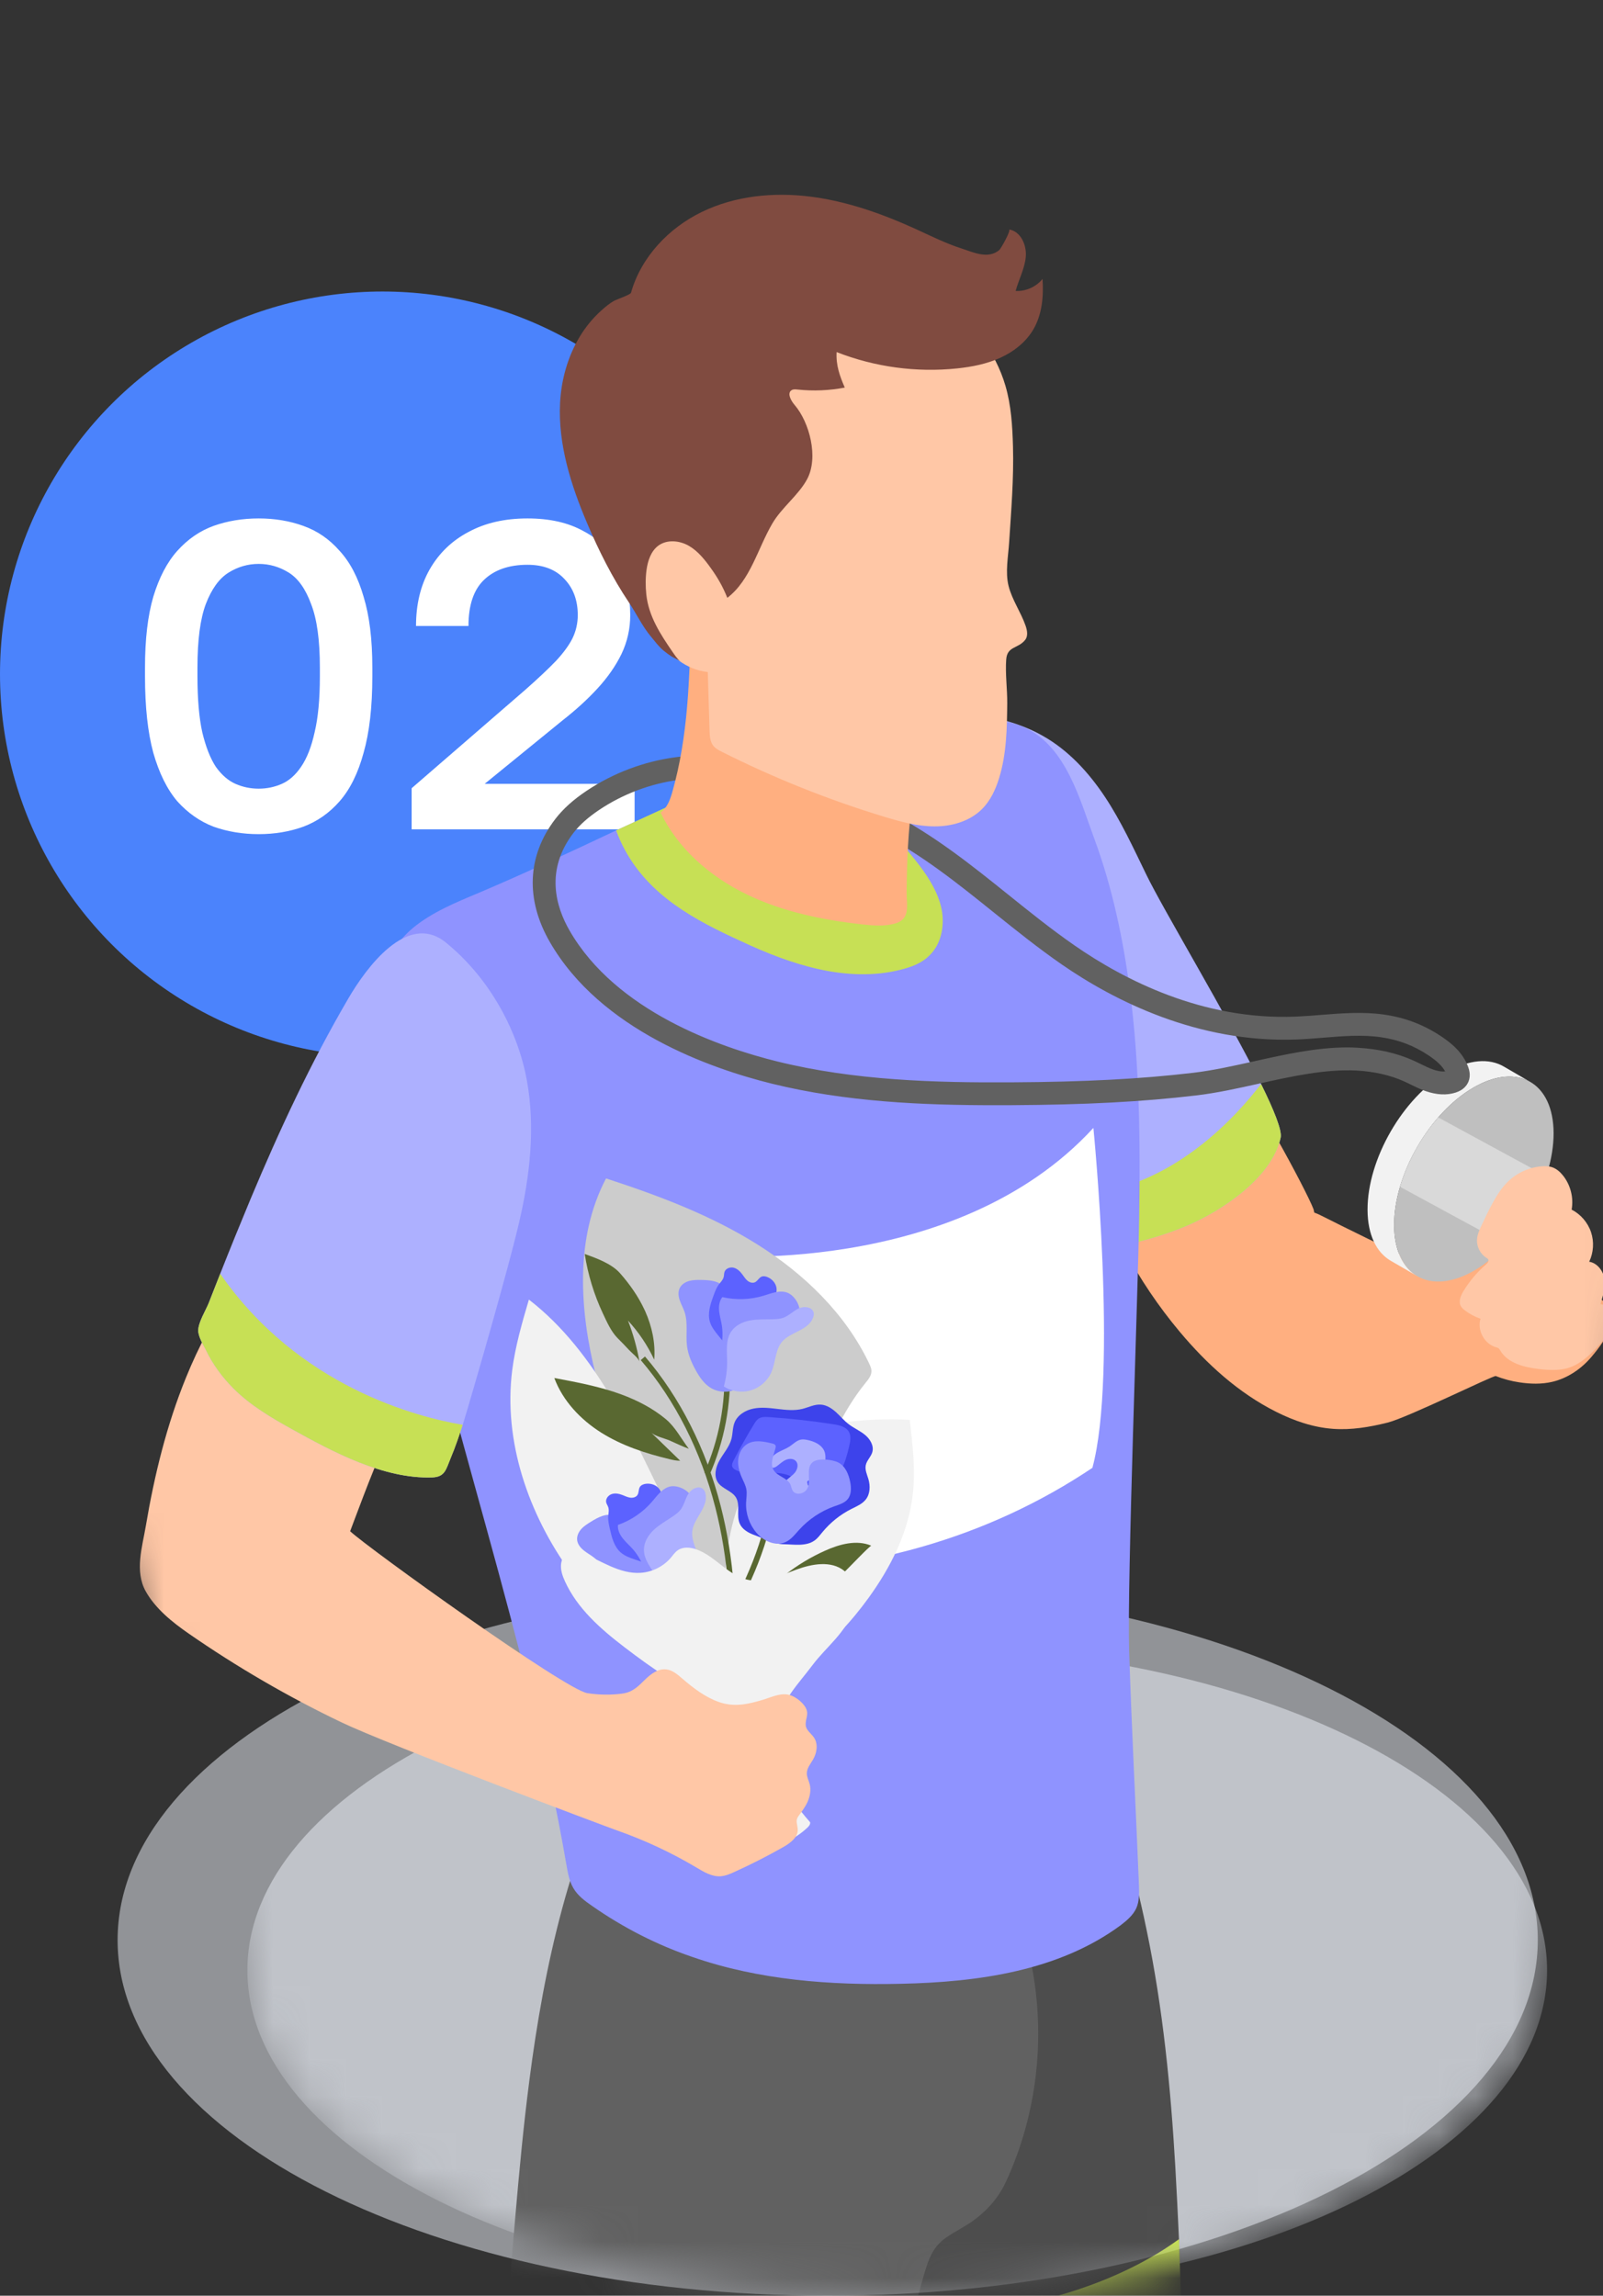 <?xml version="1.0" encoding="UTF-8"?>
<svg xmlns="http://www.w3.org/2000/svg" width="44" height="63" viewBox="0 0 44 63" fill="none">
  <rect x="0" y="0" width="44" height="63" fill="#333333" stroke="none"/>
  <g clip-path="url(#clip0_448_1983)">
    <path opacity="0.5" d="M22.719 63C33.484 63 42.21 58.631 42.21 53.242C42.21 47.853 33.484 43.484 22.719 43.484C11.954 43.484 3.228 47.853 3.228 53.242C3.228 58.631 11.954 63 22.719 63Z" fill="#F1F4FD"></path>
    <g clip-path="url(#clip1_448_1983)">
      <circle cx="10.5" cy="18.5" r="10.5" fill="#4B83FC"></circle>
      <path d="M7.1 22.891C6.66 22.891 6.248 22.823 5.864 22.687C5.488 22.543 5.156 22.311 4.868 21.991C4.588 21.663 4.368 21.219 4.208 20.659C4.056 20.099 3.98 19.399 3.98 18.559V18.319C3.98 17.543 4.056 16.895 4.208 16.375C4.368 15.847 4.588 15.427 4.868 15.115C5.156 14.795 5.488 14.567 5.864 14.431C6.248 14.295 6.66 14.227 7.1 14.227C7.54 14.227 7.948 14.295 8.324 14.431C8.708 14.567 9.04 14.795 9.32 15.115C9.608 15.427 9.828 15.847 9.98 16.375C10.14 16.895 10.22 17.543 10.22 18.319V18.559C10.22 19.399 10.14 20.099 9.98 20.659C9.828 21.219 9.608 21.663 9.32 21.991C9.04 22.311 8.708 22.543 8.324 22.687C7.948 22.823 7.54 22.891 7.1 22.891ZM7.1 21.643C7.324 21.643 7.536 21.599 7.736 21.511C7.936 21.423 8.112 21.267 8.264 21.043C8.424 20.811 8.548 20.495 8.636 20.095C8.732 19.695 8.78 19.183 8.78 18.559V18.319C8.78 17.567 8.7 16.987 8.54 16.579C8.388 16.163 8.184 15.875 7.928 15.715C7.672 15.555 7.396 15.475 7.1 15.475C6.804 15.475 6.528 15.555 6.272 15.715C6.016 15.875 5.808 16.163 5.648 16.579C5.496 16.987 5.42 17.567 5.42 18.319V18.559C5.42 19.183 5.464 19.695 5.552 20.095C5.648 20.495 5.772 20.811 5.924 21.043C6.084 21.267 6.264 21.423 6.464 21.511C6.664 21.599 6.876 21.643 7.1 21.643ZM11.299 22.759V21.631L14.431 18.919C14.775 18.615 15.051 18.355 15.259 18.139C15.467 17.915 15.619 17.707 15.715 17.515C15.811 17.315 15.859 17.103 15.859 16.879C15.859 16.471 15.735 16.139 15.487 15.883C15.247 15.627 14.911 15.499 14.479 15.499C13.967 15.499 13.567 15.639 13.279 15.919C12.999 16.191 12.859 16.611 12.859 17.179H11.419C11.419 16.587 11.543 16.071 11.791 15.631C12.047 15.183 12.403 14.839 12.859 14.599C13.315 14.351 13.855 14.227 14.479 14.227C15.087 14.227 15.599 14.343 16.015 14.575C16.439 14.799 16.759 15.111 16.975 15.511C17.191 15.911 17.299 16.367 17.299 16.879C17.299 17.255 17.219 17.611 17.059 17.947C16.899 18.275 16.679 18.591 16.399 18.895C16.127 19.191 15.807 19.483 15.439 19.771L13.303 21.511H17.419V22.759H11.299Z" fill="white"></path>
    </g>
    <mask id="mask0_448_1983" style="mask-type:alpha" maskUnits="userSpaceOnUse" x="0" y="3" width="46" height="60">
      <path d="M24.628 63C34.479 63 42.465 59.002 42.465 54.07C42.465 49.138 55.085 3.515 26.258 3.515C-17.67 3.515 6.79 49.138 6.79 54.07C6.79 59.002 14.776 63 24.628 63Z" fill="#F1F4FD"></path>
    </mask>
    <g mask="url(#mask0_448_1983)">
      <path opacity="0.5" d="M24.627 63C34.479 63 42.465 59.002 42.465 54.07C42.465 49.138 34.479 45.14 24.627 45.14C14.776 45.14 6.79 49.138 6.79 54.07C6.79 59.002 14.776 63 24.627 63Z" fill="#F1F4FD"></path>
      <path d="M30.225 31.883C30.459 31.485 30.715 31.1 30.993 30.732C31.126 30.556 31.265 30.382 31.438 30.244C31.835 29.925 32.382 29.827 32.885 29.906C33.175 29.952 33.305 29.963 33.501 29.711C33.573 29.617 33.789 29.229 33.684 29.109C34.348 29.86 35.844 32.643 36.051 33.175C36.064 33.209 36.065 33.242 36.075 33.276C36.169 33.31 36.261 33.356 36.35 33.401C36.727 33.591 38.355 34.41 38.814 34.569C38.837 34.171 38.976 33.783 39.205 33.457C39.271 33.363 39.346 33.273 39.444 33.214C39.565 33.142 39.708 33.123 39.846 33.099C40.343 33.012 40.823 32.831 41.254 32.568C41.407 32.473 41.561 32.367 41.739 32.337C41.796 32.327 41.861 32.328 41.904 32.367C41.937 32.397 41.948 32.443 41.957 32.486C42.081 33.077 41.941 33.706 42.1 34.289C42.258 34.873 42.745 35.369 43.339 35.483C43.493 35.513 43.653 35.517 43.799 35.571C44.115 35.686 44.285 36.104 44.193 36.413C44.102 36.716 43.893 36.986 43.693 37.225C43.411 37.562 43.03 37.823 42.603 37.922C42.311 37.99 42.005 37.981 41.709 37.936C41.487 37.903 41.266 37.845 41.057 37.762C40.995 37.737 38.642 38.901 38.087 39.04C37.598 39.162 37.094 39.248 36.591 39.211C36.044 39.172 35.515 38.989 35.026 38.743C33.992 38.224 33.119 37.428 32.377 36.541C31.797 35.849 31.29 35.095 30.865 34.298C30.65 33.893 30.455 33.477 30.283 33.052C30.099 32.597 29.957 32.34 30.225 31.883Z" fill="#FFAF80"></path>
      <path d="M41.447 33.459C41.206 33.764 40.781 33.828 40.419 33.969C40.085 34.099 39.782 34.31 39.543 34.579C39.408 34.732 39.282 34.913 39.087 34.975C39.051 34.986 39.011 34.992 38.977 34.977C38.923 34.953 38.905 34.886 38.894 34.828C38.819 34.429 38.772 33.998 38.948 33.633C38.993 33.539 39.053 33.451 39.132 33.384C39.217 33.312 39.321 33.266 39.427 33.228C39.759 33.111 40.132 33.059 40.393 32.825C40.531 32.701 40.625 32.538 40.739 32.393C40.956 32.116 41.46 31.915 41.647 32.348C41.779 32.652 41.64 33.214 41.447 33.459Z" fill="#FFC7A6"></path>
      <path d="M39.719 29.42C40.326 29.069 40.878 29.036 41.276 29.268L42.006 29.692C41.608 29.46 41.056 29.493 40.448 29.844C39.241 30.54 38.262 32.231 38.267 33.623C38.269 34.31 38.512 34.794 38.904 35.022L38.174 34.599C37.782 34.37 37.539 33.888 37.537 33.199C37.533 31.807 38.512 30.116 39.719 29.42Z" fill="#F2F2F2"></path>
      <path d="M40.447 29.844C39.24 30.541 38.261 32.231 38.266 33.623C38.27 35.01 39.255 35.566 40.462 34.869C41.669 34.173 42.648 32.482 42.644 31.095C42.639 29.703 41.654 29.147 40.447 29.844Z" fill="#BFBFBF"></path>
      <path d="M38.431 32.57L41.342 34.15C41.825 33.626 42.218 32.957 42.438 32.273L39.479 30.666C39.003 31.212 38.63 31.888 38.431 32.57Z" fill="#D9D9D9"></path>
      <path d="M43.174 37.492C42.888 37.621 42.558 37.606 42.246 37.57C41.84 37.523 41.389 37.413 41.18 37.063C41.166 37.039 41.153 37.014 41.131 36.999C41.112 36.985 41.088 36.979 41.066 36.973C40.745 36.885 40.539 36.506 40.638 36.189C40.481 36.136 40.334 36.057 40.203 35.956C40.162 35.924 40.122 35.889 40.098 35.845C40.027 35.719 40.092 35.562 40.166 35.438C40.332 35.163 40.541 34.914 40.784 34.705C40.828 34.666 40.88 34.605 40.846 34.555C40.835 34.538 40.818 34.529 40.801 34.519C40.632 34.414 40.528 34.21 40.542 34.01C40.552 33.875 40.61 33.749 40.667 33.626C40.77 33.407 40.873 33.187 40.992 32.975C41.103 32.776 41.229 32.583 41.393 32.424C41.637 32.188 41.963 32.038 42.301 32.008C42.407 31.998 42.518 32 42.618 32.037C42.732 32.079 42.826 32.164 42.901 32.258C43.109 32.517 43.198 32.868 43.139 33.195C43.387 33.322 43.582 33.549 43.671 33.812C43.76 34.076 43.741 34.375 43.621 34.625C43.849 34.661 44.011 34.885 44.044 35.114C44.078 35.351 43.993 35.562 43.931 35.784C44.334 35.88 44.367 36.312 44.152 36.594C43.903 36.922 43.556 37.321 43.174 37.492Z" fill="#FFC7A6"></path>
      <path d="M27.336 22.544C27.361 23.221 27.556 23.893 27.807 24.521C28.139 25.361 28.59 26.152 28.949 26.98C29.482 28.203 29.808 29.521 29.921 30.851C29.965 31.41 30.028 32.03 30.002 32.589C30.002 32.639 29.996 32.696 29.983 32.752C29.915 33.317 29.607 33.957 29.388 34.453C30.473 34.264 31.571 34.069 32.581 33.637C33.516 33.241 34.915 32.326 35.153 31.215C35.191 31.021 34.971 30.469 34.614 29.747C33.704 27.909 31.928 24.961 31.464 24C31.113 23.279 30.774 22.539 30.329 21.868C29.883 21.197 29.325 20.588 28.622 20.193C28.008 19.842 27.305 19.678 26.609 19.578C27.543 20.405 27.305 21.427 27.336 22.544Z" fill="#ADB0FF"></path>
      <path d="M29.388 34.452C30.473 34.264 31.571 34.069 32.581 33.636C33.516 33.241 34.915 32.325 35.153 31.215C35.191 31.02 34.971 30.468 34.614 29.747C33.949 30.619 32.292 32.457 29.983 32.752C29.915 33.316 29.607 33.956 29.388 34.452Z" fill="#C7E055"></path>
      <path d="M23.616 64.157C23.773 66.654 23.892 69.157 23.992 71.661C24.13 75.237 23.911 78.882 24.909 82.363C25.135 83.041 25.775 87.069 26.063 89.352C26.151 90.036 26.207 90.563 26.214 90.795C26.214 90.839 26.214 90.889 26.239 90.92C26.258 90.951 26.289 90.971 26.32 90.989C26.872 91.309 27.456 91.585 28.083 91.692C28.535 91.773 29.012 91.754 29.451 91.604C29.971 91.422 29.883 91.209 29.902 90.714C29.909 90.431 29.921 90.142 29.933 89.86C29.94 89.735 29.94 89.615 29.946 89.49C30.002 87.878 30.059 86.265 30.115 84.653C30.172 82.972 30.109 77.884 30.191 77.062C30.467 74.126 31.107 71.247 31.508 68.311C31.633 67.4 31.758 66.491 31.865 65.582C32.059 64.007 32.172 62.614 31.702 61.071C31.576 60.645 31.407 60.217 31.131 59.873C30.071 58.549 28.609 59.81 27.292 59.829C26.018 59.841 24.838 59.007 24.174 57.921C23.359 59.86 23.49 62.056 23.616 64.157Z" fill="#FFAF80"></path>
      <path d="M23.396 55.243C24.268 57.928 24.349 60.776 24.18 63.605C24.149 64.195 24.099 64.778 24.048 65.356C25.466 65.507 26.903 65.663 28.321 65.5C29.739 65.337 31.157 64.823 32.173 63.818C32.261 63.731 32.348 63.636 32.386 63.517C32.424 63.41 32.424 63.291 32.418 63.178C32.399 62.601 32.38 62.024 32.361 61.447C32.33 60.788 32.299 60.13 32.261 59.471C32.135 57.294 31.922 55.123 31.477 52.984C31.276 51.992 31.012 51.001 30.736 50.029C30.523 49.27 29.488 48.762 28.735 48.9C28.196 49.001 27.762 49.389 27.386 49.791C26.245 51.014 25.366 52.551 23.904 53.379C23.729 53.48 23.541 53.567 23.409 53.724C23.058 54.126 23.233 54.741 23.396 55.243Z" fill="#4D4D4D"></path>
      <path d="M24.049 65.356C25.467 65.507 26.904 65.663 28.322 65.5C29.74 65.337 31.157 64.823 32.174 63.818C32.262 63.731 32.349 63.636 32.387 63.517C32.425 63.41 32.425 63.291 32.419 63.178C32.4 62.601 32.381 62.024 32.362 61.447C31.195 62.3 28.661 63.63 24.182 63.605C24.149 64.195 24.099 64.778 24.049 65.356Z" fill="#C7E055"></path>
      <path d="M13.565 89.798C13.672 91.573 13.854 93.336 14.124 95.093C14.193 95.551 14.268 96.003 14.35 96.454C14.362 96.555 14.382 96.655 14.444 96.73C14.501 96.805 14.588 96.856 14.67 96.894C15.543 97.314 16.534 97.465 17.487 97.314C17.713 97.282 17.958 97.219 18.102 97.038C18.253 96.862 18.265 96.611 18.271 96.385C18.277 96.266 18.284 96.109 18.303 95.933C18.491 93.668 19.445 87.181 19.727 85.237C19.733 85.231 19.733 85.224 19.733 85.218C19.884 84.17 20.009 83.123 20.16 82.075C20.354 80.651 21.169 79.44 21.458 78.047C21.715 76.843 21.966 75.707 22.155 74.484C22.362 73.097 22.637 71.723 22.901 70.35C23.152 69.063 23.404 67.765 23.579 66.46C23.787 65.004 23.906 63.549 23.849 62.075C23.849 62.357 23.266 62.947 23.096 63.153C22.802 63.517 22.475 63.862 22.131 64.176C21.829 64.452 21.616 64.671 21.214 64.678C20.756 64.684 20.323 64.59 19.853 64.64C19.489 64.678 19.132 64.734 18.78 64.816C18.554 64.872 18.341 65.104 18.184 65.142C17.77 65.243 17.174 64.659 16.867 64.383C16.441 64.001 16.07 63.555 15.769 63.066C15.587 62.777 15.016 61.917 15.111 61.567C14.659 63.217 14.383 64.911 14.301 66.617C14.232 68.022 14.289 69.434 14.345 70.839C14.414 72.627 14.483 74.422 14.69 76.197C14.86 77.653 14.765 78.907 14.314 80.294C13.982 81.322 13.656 82.364 13.53 83.444C13.283 85.507 13.446 87.728 13.565 89.798Z" fill="#FFC7A6"></path>
      <path d="M13.584 66.617C14.826 67.451 16.118 68.216 17.524 68.718C18.929 69.227 20.454 69.459 21.922 69.207C22.374 69.126 23.541 69.019 23.842 68.643C23.898 68.58 24.049 67.921 24.256 67.037C24.607 65.487 25.102 63.241 25.423 62.225C25.655 61.497 25.931 61.428 26.527 61.064C27.004 60.769 27.387 60.361 27.612 59.872C28.007 59.019 28.27 58.109 28.402 57.175C28.665 55.292 28.384 53.316 27.53 51.61C27.492 51.528 27.442 51.446 27.354 51.422C27.292 51.409 27.229 51.428 27.166 51.453C26.783 51.61 26.476 51.88 26.112 52.068C26.062 52.093 26.012 52.118 25.955 52.137C25.416 52.356 24.87 52.589 24.305 52.758C23.816 52.902 23.302 52.927 22.793 52.889C21.2 52.783 19.657 52.074 18.54 50.939C17.799 50.186 17.316 48.962 17.147 47.934C15.647 50.751 14.938 53.925 14.53 57.093C14.205 59.603 14.06 62.137 13.803 64.653C13.741 65.312 13.672 65.964 13.584 66.617Z" fill="#616161"></path>
      <path d="M10.529 29.251C10.56 30.449 10.774 31.635 11.018 32.802C12.304 38.981 14.475 44.96 15.548 51.178C15.586 51.397 15.623 51.616 15.736 51.811C15.855 52.019 16.055 52.169 16.257 52.307C17.103 52.897 18.032 53.374 19.011 53.706C20.837 54.34 22.794 54.484 24.726 54.44C26.84 54.396 29.067 54.089 30.768 52.828C30.931 52.703 31.1 52.558 31.188 52.37C31.275 52.176 31.269 51.95 31.263 51.736C31.175 49.59 31.062 47.439 30.993 45.287C30.936 43.367 31.238 35.431 31.269 33.398C31.3 31.322 31.282 29.233 31.012 27.169C30.83 25.776 30.535 24.37 30.046 23.041C29.65 21.974 29.274 20.506 28.151 19.979C27.63 19.729 27.035 19.729 26.457 19.729C25.197 19.735 24.174 19.854 22.976 20.249C22.473 20.419 21.978 20.595 21.489 20.789C20.861 21.027 20.241 21.284 19.625 21.554C18.716 21.956 17.812 22.376 16.909 22.79C15.661 23.38 14.412 23.963 13.139 24.503C12.511 24.766 11.865 25.03 11.338 25.462C10.504 26.165 10.516 26.924 10.535 27.916C10.548 28.36 10.517 28.805 10.529 29.251Z" fill="#8F93FF"></path>
      <path d="M19.401 34.453C19.401 34.453 26.205 35.099 30.012 30.953C30.012 30.953 30.685 37.697 29.985 40.281C27.109 42.209 23.645 43.198 20.011 43.129L19.35 43.116C20.05 40.533 19.401 34.453 19.401 34.453Z" fill="white"></path>
      <path d="M16.91 22.789C16.978 22.965 17.053 23.141 17.142 23.304C17.826 24.584 19.068 25.249 20.348 25.832C21.032 26.153 21.741 26.434 22.481 26.598C23.215 26.761 23.993 26.798 24.727 26.61C25.009 26.541 25.298 26.434 25.504 26.227C25.837 25.914 25.931 25.411 25.849 24.966C25.761 24.521 25.517 24.12 25.241 23.755C24.965 23.392 24.658 23.059 24.407 22.677L24.005 22.438C23.967 22.224 23.767 22.081 23.585 21.961C22.92 21.529 22.218 21.108 21.489 20.788C20.862 21.026 20.241 21.284 19.626 21.553C18.716 21.954 17.813 22.375 16.91 22.789Z" fill="#C7E055"></path>
      <path d="M27.318 30.33C27.468 30.33 27.617 30.329 27.766 30.329C29.8 30.318 31.361 30.236 32.828 30.062C33.401 29.995 33.99 29.864 34.56 29.737C35.455 29.537 36.385 29.335 37.23 29.378C37.72 29.405 38.159 29.505 38.536 29.674C38.599 29.702 38.661 29.732 38.722 29.763C38.858 29.829 38.993 29.895 39.135 29.944C39.437 30.048 39.712 30.061 39.955 29.983C40.174 29.913 40.268 29.78 40.308 29.681C40.378 29.507 40.321 29.345 40.303 29.291C40.158 28.878 39.817 28.613 39.572 28.449C39.092 28.126 38.578 27.928 37.999 27.844C37.413 27.759 36.83 27.807 36.267 27.851C36.029 27.871 35.792 27.889 35.555 27.899C33.013 28 30.856 26.89 29.493 25.944C28.869 25.511 28.266 25.027 27.683 24.558C26.685 23.757 25.654 22.928 24.467 22.315C23.596 21.864 22.652 21.405 21.649 21.099C20.541 20.761 19.494 20.652 18.538 20.781C17.672 20.897 16.83 21.215 16.104 21.7C15.736 21.945 15.454 22.2 15.242 22.476C14.47 23.484 14.418 24.684 15.094 25.854C16.487 28.27 19.508 29.324 21.183 29.738C23.221 30.241 25.325 30.33 27.318 30.33ZM36.977 28.744C36.132 28.744 35.265 28.937 34.423 29.125C33.869 29.248 33.295 29.376 32.754 29.44C31.312 29.61 29.773 29.691 27.762 29.702C25.678 29.714 23.458 29.654 21.334 29.129C19.754 28.739 16.914 27.755 15.636 25.541C15.253 24.879 14.961 23.875 15.74 22.858C15.909 22.638 16.142 22.43 16.452 22.222C17.099 21.79 17.849 21.507 18.62 21.403C19.487 21.286 20.444 21.387 21.464 21.7C22.419 21.992 23.332 22.437 24.177 22.873C25.308 23.458 26.27 24.23 27.289 25.049C27.88 25.524 28.492 26.015 29.134 26.46C30.576 27.46 32.875 28.625 35.578 28.527C35.824 28.518 36.07 28.498 36.316 28.478C36.87 28.432 37.394 28.39 37.909 28.465C38.398 28.536 38.816 28.697 39.223 28.97C39.444 29.118 39.588 29.258 39.667 29.402C39.55 29.414 39.431 29.383 39.342 29.352C39.224 29.311 39.111 29.255 38.998 29.2C38.93 29.166 38.862 29.133 38.792 29.102C38.345 28.901 37.831 28.784 37.264 28.753C37.169 28.746 37.074 28.744 36.977 28.744Z" fill="#616161"></path>
      <path d="M24.898 24.86C24.896 25.081 24.845 25.266 24.563 25.345C24.271 25.426 23.962 25.4 23.661 25.367C22.566 25.244 21.469 25.019 20.479 24.536C19.489 24.053 18.607 23.291 18.132 22.297C18.315 22.171 18.395 21.943 18.456 21.728C18.891 20.203 18.929 18.598 18.964 17.013C19.572 18.201 20.838 18.887 22.064 19.415C22.506 19.605 22.961 19.785 23.44 19.835C23.887 19.881 24.344 19.817 24.788 19.901C25.309 20 25.445 20.217 25.3 20.73C25.074 21.537 24.971 22.373 24.924 23.208C24.899 23.628 24.89 24.049 24.885 24.469C24.884 24.603 24.898 24.737 24.898 24.86Z" fill="#FFAF80"></path>
      <path d="M19.428 18.443C18.828 18.376 18.367 17.99 18.068 17.487C17.767 16.981 17.426 16.52 17.171 15.981C16.587 14.746 16.242 13.398 16.168 12.034C16.094 10.655 16.334 9.175 17.26 8.15C17.632 7.738 18.099 7.42 18.596 7.173C19.766 6.592 21.118 6.4 22.409 6.596C23.7 6.792 24.926 7.368 25.927 8.207C26.68 8.838 27.322 9.642 27.598 10.587C27.756 11.126 27.789 11.692 27.805 12.253C27.829 13.132 27.756 14.011 27.699 14.888C27.674 15.273 27.59 15.702 27.683 16.077C27.778 16.459 28.021 16.798 28.15 17.169C28.195 17.298 28.224 17.454 28.139 17.561C27.943 17.807 27.646 17.727 27.619 18.098C27.59 18.482 27.65 18.909 27.647 19.299C27.641 19.988 27.628 20.688 27.426 21.347C27.33 21.662 27.187 21.972 26.954 22.204C26.619 22.538 26.128 22.679 25.656 22.678C25.183 22.678 24.72 22.551 24.268 22.413C22.737 21.948 21.246 21.351 19.817 20.633C19.731 20.59 19.644 20.545 19.583 20.471C19.489 20.355 19.481 20.196 19.476 20.047C19.461 19.512 19.445 18.977 19.428 18.443Z" fill="#FFC7A6"></path>
      <path d="M25.136 6.285C25.552 6.475 25.962 6.681 26.398 6.821C26.721 6.925 27.115 7.118 27.426 6.865C27.474 6.825 27.764 6.308 27.695 6.297C28.017 6.346 28.186 6.728 28.156 7.051C28.126 7.375 27.963 7.67 27.878 7.984C28.157 7.999 28.44 7.873 28.616 7.655C28.648 8.128 28.605 8.624 28.367 9.035C28.163 9.387 27.827 9.651 27.456 9.819C27.086 9.988 26.68 10.067 26.275 10.11C25.157 10.228 24.011 10.073 22.964 9.662C22.943 10.021 23.048 10.315 23.188 10.636C22.762 10.718 22.322 10.736 21.89 10.69C21.837 10.684 21.78 10.678 21.734 10.704C21.596 10.781 21.704 10.988 21.807 11.108C22.222 11.589 22.473 12.553 22.155 13.148C21.921 13.587 21.458 13.924 21.199 14.367C20.794 15.06 20.601 15.918 19.964 16.406C19.844 16.108 19.71 15.87 19.52 15.603C19.349 15.364 19.162 15.125 18.907 14.978C18.652 14.832 18.311 14.799 18.073 14.972C17.867 15.123 17.781 15.389 17.746 15.641C17.716 15.864 17.717 16.089 17.74 16.312C17.803 16.914 18.131 17.41 18.465 17.897C18.527 17.987 18.59 18.077 18.671 18.15C18.61 18.097 18.508 18.064 18.439 18.019C18.36 17.968 18.284 17.913 18.211 17.852C18.073 17.736 17.98 17.604 17.867 17.469C17.627 17.183 17.47 16.841 17.263 16.533C16.806 15.851 16.436 15.114 16.116 14.359C15.671 13.312 15.316 12.195 15.373 11.059C15.405 10.425 15.582 9.79 15.91 9.244C16.072 8.975 16.271 8.731 16.505 8.521C16.618 8.42 16.725 8.33 16.856 8.255C16.921 8.218 17.304 8.089 17.32 8.034C17.595 7.058 18.354 6.256 19.267 5.815C20.18 5.373 21.231 5.269 22.237 5.395C23.246 5.521 24.213 5.865 25.136 6.285Z" fill="#804B40"></path>
      <path d="M22.333 40.546C22.745 39.647 23.131 38.719 23.756 37.952C23.834 37.856 23.92 37.752 23.92 37.628C23.92 37.555 23.889 37.485 23.857 37.418C23.208 36.053 22.074 34.958 20.791 34.152C19.508 33.346 18.076 32.809 16.635 32.339C15.773 33.977 15.907 35.963 16.359 37.759C16.795 39.492 17.508 41.157 18.46 42.671C19.032 43.581 19.632 44.435 19.962 45.467C20.026 45.217 20.029 44.94 20.13 44.699C20.266 44.375 20.496 44.071 20.672 43.766C21.057 43.096 21.422 42.416 21.766 41.725C21.963 41.335 22.151 40.942 22.333 40.546Z" fill="#CCCCCC"></path>
      <path d="M24.971 38.965C25.052 39.657 25.133 40.355 25.05 41.046C24.926 42.066 24.445 43.015 23.842 43.848C23.377 44.491 22.832 45.082 22.193 45.555C21.53 46.046 20.774 46.403 20.107 46.889C20.024 45.602 19.824 44.314 19.916 43.027C19.991 41.993 20.275 40.933 20.908 40.095C21.101 39.841 21.312 39.515 21.607 39.37C22.036 39.158 22.599 39.106 23.068 39.043C23.697 38.958 24.336 38.932 24.971 38.965Z" fill="#F2F2F2"></path>
      <path d="M18.395 41.512C17.871 40.455 17.387 39.375 16.785 38.36C16.183 37.344 15.453 36.386 14.517 35.664C14.331 36.3 14.144 36.939 14.06 37.597C13.812 39.548 14.502 41.541 15.654 43.14C16.805 44.74 18.39 45.984 20.059 47.038C19.934 46.959 20.207 45.994 20.245 45.861C20.293 45.697 20.399 45.52 20.427 45.355C20.456 45.186 20.368 45.087 20.28 44.941C19.847 44.227 19.434 43.502 19.041 42.766C18.82 42.352 18.604 41.934 18.395 41.512Z" fill="#F2F2F2"></path>
      <path d="M19.787 47.825C20.029 47.186 20.104 46.503 20.145 45.918C20.261 44.266 20.139 42.722 19.782 41.329C19.38 39.761 18.662 38.342 17.704 37.226L17.588 37.325C18.53 38.423 19.238 39.82 19.634 41.366C19.987 42.743 20.108 44.271 19.993 45.907C19.952 46.481 19.879 47.15 19.644 47.77L19.787 47.825Z" fill="#596831"></path>
      <path d="M17.711 35.987C17.702 35.969 17.694 35.95 17.685 35.932C17.516 35.571 17.284 35.242 17.02 34.942C16.789 34.679 16.376 34.53 16.05 34.412C16.137 34.977 16.306 35.529 16.549 36.046C16.657 36.275 16.77 36.534 16.945 36.714C17.053 36.824 17.162 36.932 17.266 37.047C17.33 37.117 17.537 37.28 17.553 37.371C17.485 36.986 17.379 36.606 17.237 36.24C17.531 36.558 17.775 36.922 17.957 37.313C17.995 36.861 17.896 36.403 17.711 35.987Z" fill="#596831"></path>
      <path d="M17.063 38.27C16.467 38.05 15.84 37.933 15.215 37.816C15.449 38.445 15.937 38.96 16.507 39.318C17.077 39.675 17.727 39.888 18.381 40.044C18.476 40.067 18.572 40.088 18.67 40.086C18.403 39.827 18.136 39.568 17.87 39.31C17.977 39.413 18.24 39.471 18.378 39.53C18.553 39.607 18.727 39.693 18.907 39.758C18.701 39.49 18.541 39.167 18.279 38.948C17.921 38.649 17.498 38.431 17.063 38.27Z" fill="#596831"></path>
      <path d="M23.917 42.418C23.511 42.247 23.043 42.376 22.642 42.557C21.863 42.906 21.172 43.446 20.646 44.116C20.985 43.955 21.34 43.831 21.706 43.746C21.26 43.952 20.796 44.297 20.544 44.725C21.186 44.586 21.801 44.17 22.333 43.801C22.622 43.6 22.899 43.384 23.164 43.153C23.239 43.088 23.885 42.405 23.917 42.418Z" fill="#596831"></path>
      <path d="M19.475 40.477C19.883 39.553 20.076 38.53 20.032 37.52L19.879 37.526C19.922 38.513 19.734 39.512 19.335 40.415L19.475 40.477Z" fill="#596831"></path>
      <path d="M20.172 44.216C20.831 43.093 21.253 41.815 21.39 40.522L21.237 40.505C21.102 41.778 20.688 43.035 20.039 44.139L20.172 44.216Z" fill="#596831"></path>
      <path d="M22.364 42.271C22.448 42.209 22.51 42.124 22.576 42.044C22.792 41.782 23.062 41.565 23.365 41.412C23.509 41.339 23.666 41.276 23.765 41.149C23.886 40.994 23.891 40.775 23.835 40.586C23.798 40.462 23.737 40.335 23.764 40.208C23.791 40.076 23.908 39.979 23.944 39.849C23.993 39.676 23.885 39.494 23.746 39.379C23.607 39.264 23.437 39.192 23.294 39.083C23.168 38.986 23.066 38.862 22.949 38.755C22.831 38.649 22.689 38.556 22.53 38.546C22.355 38.534 22.192 38.622 22.023 38.664C21.805 38.717 21.576 38.693 21.353 38.666C21.13 38.64 20.903 38.611 20.683 38.655C20.463 38.698 20.247 38.829 20.163 39.036C20.105 39.18 20.116 39.342 20.076 39.492C20.019 39.703 19.866 39.873 19.757 40.063C19.647 40.252 19.583 40.502 19.707 40.684C19.828 40.861 20.086 40.909 20.199 41.092C20.328 41.304 20.205 41.592 20.307 41.818C20.379 41.976 20.546 42.068 20.71 42.127C20.98 42.224 21.23 42.376 21.518 42.378C21.794 42.382 22.125 42.445 22.364 42.271Z" fill="#3D43EB"></path>
      <path d="M23.307 39.695C23.339 39.561 23.369 39.413 23.301 39.293C23.221 39.151 23.037 39.11 22.875 39.085C22.288 38.994 21.696 38.928 21.103 38.888C21.011 38.882 20.912 38.878 20.833 38.925C20.771 38.963 20.732 39.025 20.694 39.087C20.495 39.412 20.308 39.745 20.134 40.084C20.108 40.135 20.081 40.194 20.1 40.248C20.116 40.297 20.165 40.327 20.213 40.349C20.708 40.572 21.364 40.249 21.799 40.574C21.872 40.628 21.936 40.699 22.023 40.721C22.2 40.767 22.674 40.692 22.843 40.597C23.132 40.434 23.236 39.988 23.307 39.695Z" fill="#5C62FF"></path>
      <path d="M22.616 39.798C22.533 39.637 22.347 39.556 22.17 39.518C22.11 39.505 22.046 39.495 21.985 39.506C21.865 39.529 21.776 39.627 21.674 39.694C21.575 39.76 21.461 39.798 21.357 39.856C21.253 39.914 21.155 40.001 21.129 40.117C21.115 40.18 21.136 40.261 21.199 40.277C21.241 40.287 21.284 40.264 21.319 40.239C21.401 40.18 21.474 40.106 21.567 40.064C21.659 40.022 21.782 40.022 21.848 40.098C21.927 40.187 21.888 40.331 21.812 40.42C21.735 40.51 21.628 40.57 21.549 40.658C21.457 40.762 21.411 40.898 21.371 41.031C21.359 41.071 21.347 41.113 21.348 41.155C21.352 41.259 21.435 41.345 21.529 41.39C21.759 41.503 22.063 41.406 22.205 41.193C22.273 41.091 22.305 40.949 22.237 40.847C22.019 40.518 22.285 40.695 22.463 40.532C22.625 40.384 22.715 39.99 22.616 39.798Z" fill="#ADB0FF"></path>
      <path d="M23.011 40.135C23.201 40.233 23.293 40.452 23.335 40.661C23.368 40.824 23.374 41.01 23.269 41.14C23.18 41.249 23.034 41.29 22.901 41.337C22.533 41.468 22.199 41.691 21.937 41.98C21.822 42.107 21.714 42.252 21.557 42.321C21.286 42.441 20.959 42.29 20.765 42.065C20.57 41.838 20.466 41.536 20.479 41.239C20.484 41.119 20.507 40.998 20.488 40.88C20.468 40.759 20.406 40.65 20.357 40.537C20.289 40.383 20.247 40.213 20.264 40.046C20.282 39.878 20.367 39.713 20.513 39.626C20.714 39.505 20.969 39.557 21.197 39.613C21.232 39.621 21.27 39.633 21.286 39.665C21.298 39.689 21.292 39.717 21.286 39.742C21.234 39.944 21.128 40.167 21.236 40.345C21.343 40.52 21.613 40.553 21.697 40.741C21.722 40.797 21.727 40.862 21.761 40.914C21.843 41.037 22.052 41.001 22.139 40.882C22.299 40.665 22.095 40.302 22.304 40.128C22.457 40 22.856 40.055 23.011 40.135Z" fill="#8F93FF"></path>
      <path d="M19.886 35.34C19.754 35.149 19.483 35.128 19.251 35.125C19.138 35.123 19.024 35.123 18.916 35.153C18.808 35.183 18.704 35.249 18.656 35.35C18.606 35.455 18.621 35.58 18.66 35.69C18.698 35.799 18.757 35.902 18.793 36.012C18.89 36.31 18.817 36.634 18.858 36.945C18.889 37.182 18.986 37.405 19.103 37.614C19.204 37.796 19.327 37.975 19.505 38.085C19.719 38.217 20.002 38.228 20.226 38.115C20.261 38.097 20.296 38.074 20.311 38.038C20.325 37.999 20.313 37.956 20.299 37.918C20.197 37.632 20.035 37.371 19.93 37.087C19.825 36.803 19.78 36.475 19.916 36.204C19.984 36.07 20.114 35.922 20.075 35.763C20.047 35.646 19.955 35.44 19.886 35.34Z" fill="#8F93FF"></path>
      <path d="M21.313 35.339C21.292 35.213 21.197 35.106 21.081 35.053C21.023 35.026 20.955 35.011 20.898 35.037C20.827 35.07 20.793 35.157 20.721 35.189C20.654 35.22 20.572 35.192 20.516 35.145C20.459 35.097 20.421 35.032 20.376 34.973C20.316 34.891 20.238 34.815 20.139 34.789C20.041 34.765 19.92 34.808 19.887 34.904C19.872 34.947 19.876 34.995 19.865 35.039C19.846 35.123 19.778 35.187 19.727 35.256C19.661 35.347 19.621 35.456 19.583 35.561C19.499 35.792 19.415 36.042 19.486 36.277C19.53 36.419 19.626 36.539 19.72 36.655C19.839 36.801 19.958 36.948 20.077 37.094C20.152 36.903 20.201 36.702 20.285 36.514C20.369 36.327 20.495 36.149 20.68 36.058C20.784 36.007 20.9 35.986 21.005 35.936C21.18 35.852 21.346 35.533 21.313 35.339Z" fill="#5C62FF"></path>
      <path d="M21.621 35.478C21.411 35.392 21.177 35.491 20.961 35.557C20.595 35.668 20.2 35.682 19.827 35.596C19.742 35.703 19.725 35.85 19.74 35.985C19.754 36.121 19.796 36.253 19.816 36.388C19.888 36.87 19.681 37.362 19.761 37.843C19.773 37.916 19.792 37.99 19.837 38.049C19.882 38.108 19.957 38.15 20.03 38.137C20.011 37.929 20.045 37.717 20.126 37.524C20.333 37.036 20.82 36.724 21.315 36.531C21.526 36.448 21.85 36.33 21.933 36.091C22.009 35.873 21.823 35.562 21.621 35.478Z" fill="#8F93FF"></path>
      <path d="M21.469 36.818C21.276 37.046 21.293 37.382 21.174 37.655C21.072 37.892 20.861 38.079 20.613 38.153C20.366 38.228 20.085 38.188 19.868 38.047C19.93 37.827 19.96 37.597 19.959 37.369C19.956 37.086 19.912 36.778 20.069 36.543C20.182 36.372 20.383 36.276 20.585 36.237C20.787 36.199 20.994 36.209 21.2 36.204C21.314 36.202 21.431 36.195 21.536 36.149C21.728 36.064 21.872 35.864 22.1 35.87C22.265 35.874 22.377 35.976 22.325 36.139C22.206 36.51 21.697 36.548 21.469 36.818Z" fill="#ADB0FF"></path>
      <path d="M19.965 46.093L20.109 46.042C19.908 45.472 19.608 44.948 19.219 44.484C19.106 44.349 18.984 44.218 18.866 44.092C18.663 43.875 18.454 43.651 18.288 43.403L18.16 43.488C18.333 43.746 18.547 43.975 18.754 44.196C18.87 44.321 18.991 44.45 19.102 44.583C19.48 45.031 19.77 45.54 19.965 46.093Z" fill="#596831"></path>
      <path d="M16.874 41.6C16.659 41.51 16.42 41.636 16.223 41.758C16.128 41.818 16.03 41.877 15.955 41.961C15.88 42.044 15.829 42.155 15.842 42.266C15.856 42.381 15.937 42.479 16.028 42.551C16.119 42.624 16.223 42.679 16.314 42.752C16.556 42.952 16.67 43.265 16.871 43.505C17.024 43.689 17.227 43.826 17.437 43.939C17.621 44.039 17.821 44.125 18.03 44.123C18.282 44.12 18.526 43.979 18.654 43.763C18.674 43.729 18.692 43.691 18.685 43.652C18.677 43.612 18.643 43.583 18.61 43.557C18.371 43.37 18.094 43.236 17.852 43.053C17.61 42.869 17.396 42.615 17.366 42.314C17.35 42.165 17.381 41.971 17.262 41.856C17.175 41.773 16.987 41.648 16.874 41.6Z" fill="#8F93FF"></path>
      <path d="M18.077 40.837C17.991 40.742 17.853 40.703 17.727 40.719C17.664 40.728 17.599 40.752 17.565 40.804C17.523 40.87 17.54 40.961 17.497 41.027C17.457 41.089 17.373 41.109 17.3 41.1C17.227 41.09 17.159 41.056 17.09 41.029C16.995 40.992 16.889 40.969 16.792 41.001C16.695 41.033 16.616 41.134 16.64 41.233C16.651 41.277 16.68 41.315 16.695 41.359C16.724 41.441 16.7 41.53 16.695 41.616C16.688 41.729 16.713 41.841 16.738 41.95C16.792 42.19 16.856 42.447 17.042 42.607C17.155 42.704 17.301 42.754 17.443 42.802C17.622 42.862 17.801 42.922 17.98 42.982C17.941 42.781 17.874 42.585 17.844 42.382C17.813 42.178 17.824 41.96 17.93 41.785C17.99 41.687 18.078 41.607 18.139 41.509C18.241 41.342 18.209 40.983 18.077 40.837Z" fill="#5C62FF"></path>
      <path d="M18.411 40.79C18.188 40.83 18.044 41.038 17.897 41.21C17.649 41.499 17.322 41.722 16.962 41.848C16.948 41.983 17.013 42.117 17.099 42.223C17.184 42.33 17.289 42.419 17.379 42.522C17.699 42.891 17.79 43.418 18.115 43.782C18.165 43.837 18.221 43.889 18.291 43.915C18.361 43.941 18.446 43.936 18.501 43.886C18.374 43.72 18.288 43.523 18.253 43.316C18.164 42.794 18.407 42.27 18.72 41.842C18.853 41.658 19.063 41.386 19.003 41.14C18.951 40.916 18.627 40.752 18.411 40.79Z" fill="#8F93FF"></path>
      <path d="M19.004 42.004C18.964 42.299 19.159 42.573 19.207 42.868C19.247 43.123 19.17 43.394 19.002 43.589C18.833 43.784 18.575 43.899 18.316 43.897C18.249 43.678 18.151 43.467 18.027 43.275C17.873 43.038 17.67 42.8 17.675 42.518C17.679 42.313 17.796 42.125 17.945 41.984C18.095 41.844 18.276 41.741 18.446 41.628C18.541 41.565 18.637 41.496 18.701 41.401C18.818 41.228 18.831 40.982 19.026 40.865C19.168 40.781 19.317 40.808 19.36 40.972C19.46 41.35 19.051 41.654 19.004 42.004Z" fill="#ADB0FF"></path>
      <path d="M23.423 44.175C23.541 43.806 23.476 43.352 23.173 43.108C22.814 42.819 22.285 42.916 21.853 43.076C21.422 43.237 20.97 43.452 20.52 43.352C19.98 43.231 19.626 42.695 19.104 42.515C18.941 42.46 18.749 42.444 18.607 42.541C18.53 42.593 18.476 42.673 18.416 42.745C18.211 42.987 17.904 43.141 17.587 43.162C17.01 43.201 16.498 42.83 15.963 42.608C15.892 42.579 15.817 42.551 15.74 42.555C15.566 42.561 15.43 42.726 15.403 42.897C15.377 43.069 15.436 43.241 15.508 43.398C15.848 44.143 16.488 44.705 17.14 45.203C17.526 45.499 17.922 45.786 18.332 46.048C18.639 46.244 18.884 46.486 18.811 46.889C18.759 47.181 18.589 47.438 18.395 47.661C17.989 48.133 17.471 48.494 17.015 48.919C16.991 48.941 16.967 48.965 16.963 48.996C16.958 49.041 16.995 49.079 17.03 49.109C17.762 49.73 18.539 50.338 19.456 50.623C20.373 50.909 21.466 50.813 22.162 50.155C22.204 50.115 22.247 50.064 22.237 50.007C21.866 49.587 21.525 49.122 21.366 48.585C21.243 48.17 21.234 47.725 21.328 47.303C21.48 46.629 21.902 46.227 22.298 45.7C22.682 45.188 23.218 44.812 23.423 44.175Z" fill="#F2F2F2"></path>
      <path d="M6.415 35.381C6.325 35.51 6.462 35.844 6.597 35.904C6.774 35.982 6.978 35.815 7.12 35.734C7.943 35.262 8.98 35.116 9.857 35.48C10.217 35.63 10.552 35.87 10.754 36.205C10.935 36.506 10.999 36.862 11.046 37.21C11.182 38.224 10.916 38.928 10.489 39.805C10.233 40.333 9.685 41.83 9.611 42.021C10.117 42.493 15.523 46.376 16.123 46.465C16.442 46.512 16.751 46.519 17.07 46.478C17.36 46.441 17.507 46.289 17.713 46.086C17.869 45.933 18.067 45.788 18.284 45.812C18.455 45.83 18.597 45.951 18.727 46.064C19.029 46.324 19.358 46.577 19.738 46.709C20.158 46.855 20.536 46.768 20.948 46.644C21.197 46.569 21.461 46.43 21.719 46.53C21.863 46.585 22.032 46.72 22.109 46.854C22.218 47.046 22.102 47.153 22.116 47.346C22.127 47.482 22.264 47.568 22.341 47.681C22.461 47.856 22.424 48.1 22.318 48.284C22.248 48.405 22.149 48.52 22.146 48.66C22.144 48.765 22.199 48.862 22.225 48.964C22.266 49.124 22.233 49.295 22.167 49.446C22.102 49.594 22.003 49.715 21.911 49.847C21.826 49.969 21.888 50.057 21.896 50.198C21.91 50.42 21.692 50.579 21.499 50.689C21.062 50.937 20.614 51.164 20.157 51.372C20.035 51.427 19.91 51.481 19.777 51.49C19.539 51.504 19.321 51.372 19.117 51.25C18.424 50.838 17.691 50.496 16.932 50.23C16.679 50.142 10.655 47.88 9.368 47.263C7.91 46.565 6.508 45.75 5.18 44.83C4.735 44.521 4.268 44.15 3.999 43.669C3.692 43.117 3.905 42.453 4.004 41.868C4.238 40.483 4.574 39.107 5.105 37.805C5.451 36.953 5.883 36.133 6.415 35.381Z" fill="#FFC7A6"></path>
      <path d="M5.441 36.503C5.435 36.673 5.579 36.905 5.654 37.055C5.843 37.444 6.1 37.796 6.407 38.103C6.866 38.561 7.436 38.9 8.001 39.213C9.13 39.841 10.535 40.593 11.866 40.544C12.217 40.531 12.242 40.324 12.374 40.004C12.499 39.709 12.6 39.402 12.7 39.101C12.707 39.083 12.713 39.063 12.719 39.045C12.92 38.386 14.036 34.565 14.306 33.292C14.583 32.012 14.696 30.682 14.413 29.408C14.106 28.053 13.321 26.742 12.236 25.864C11.176 25.004 10.041 26.579 9.564 27.395C8.529 29.164 7.663 31.027 6.872 32.916C6.59 33.593 6.314 34.271 6.044 34.955C5.938 35.225 5.831 35.5 5.724 35.77C5.641 35.97 5.447 36.283 5.441 36.503Z" fill="#ADB0FF"></path>
      <path d="M5.442 36.503C5.435 36.673 5.579 36.905 5.655 37.055C5.843 37.444 6.101 37.796 6.408 38.103C6.866 38.561 7.437 38.9 8.002 39.213C9.131 39.841 10.536 40.593 11.866 40.544C12.218 40.531 12.242 40.324 12.375 40.004C12.5 39.709 12.601 39.402 12.701 39.101C11.447 38.888 8.196 38.059 6.045 34.955C5.938 35.225 5.831 35.5 5.725 35.77C5.642 35.97 5.448 36.283 5.442 36.503Z" fill="#C7E055"></path>
    </g>
  </g>
  <defs>
    <clipPath id="clip0_448_1983">
      <rect width="44" height="63" fill="white"></rect>
    </clipPath>
    <clipPath id="clip1_448_1983">
      <rect width="21" height="21" fill="white" transform="translate(0 8)"></rect>
    </clipPath>
  </defs>
</svg>
